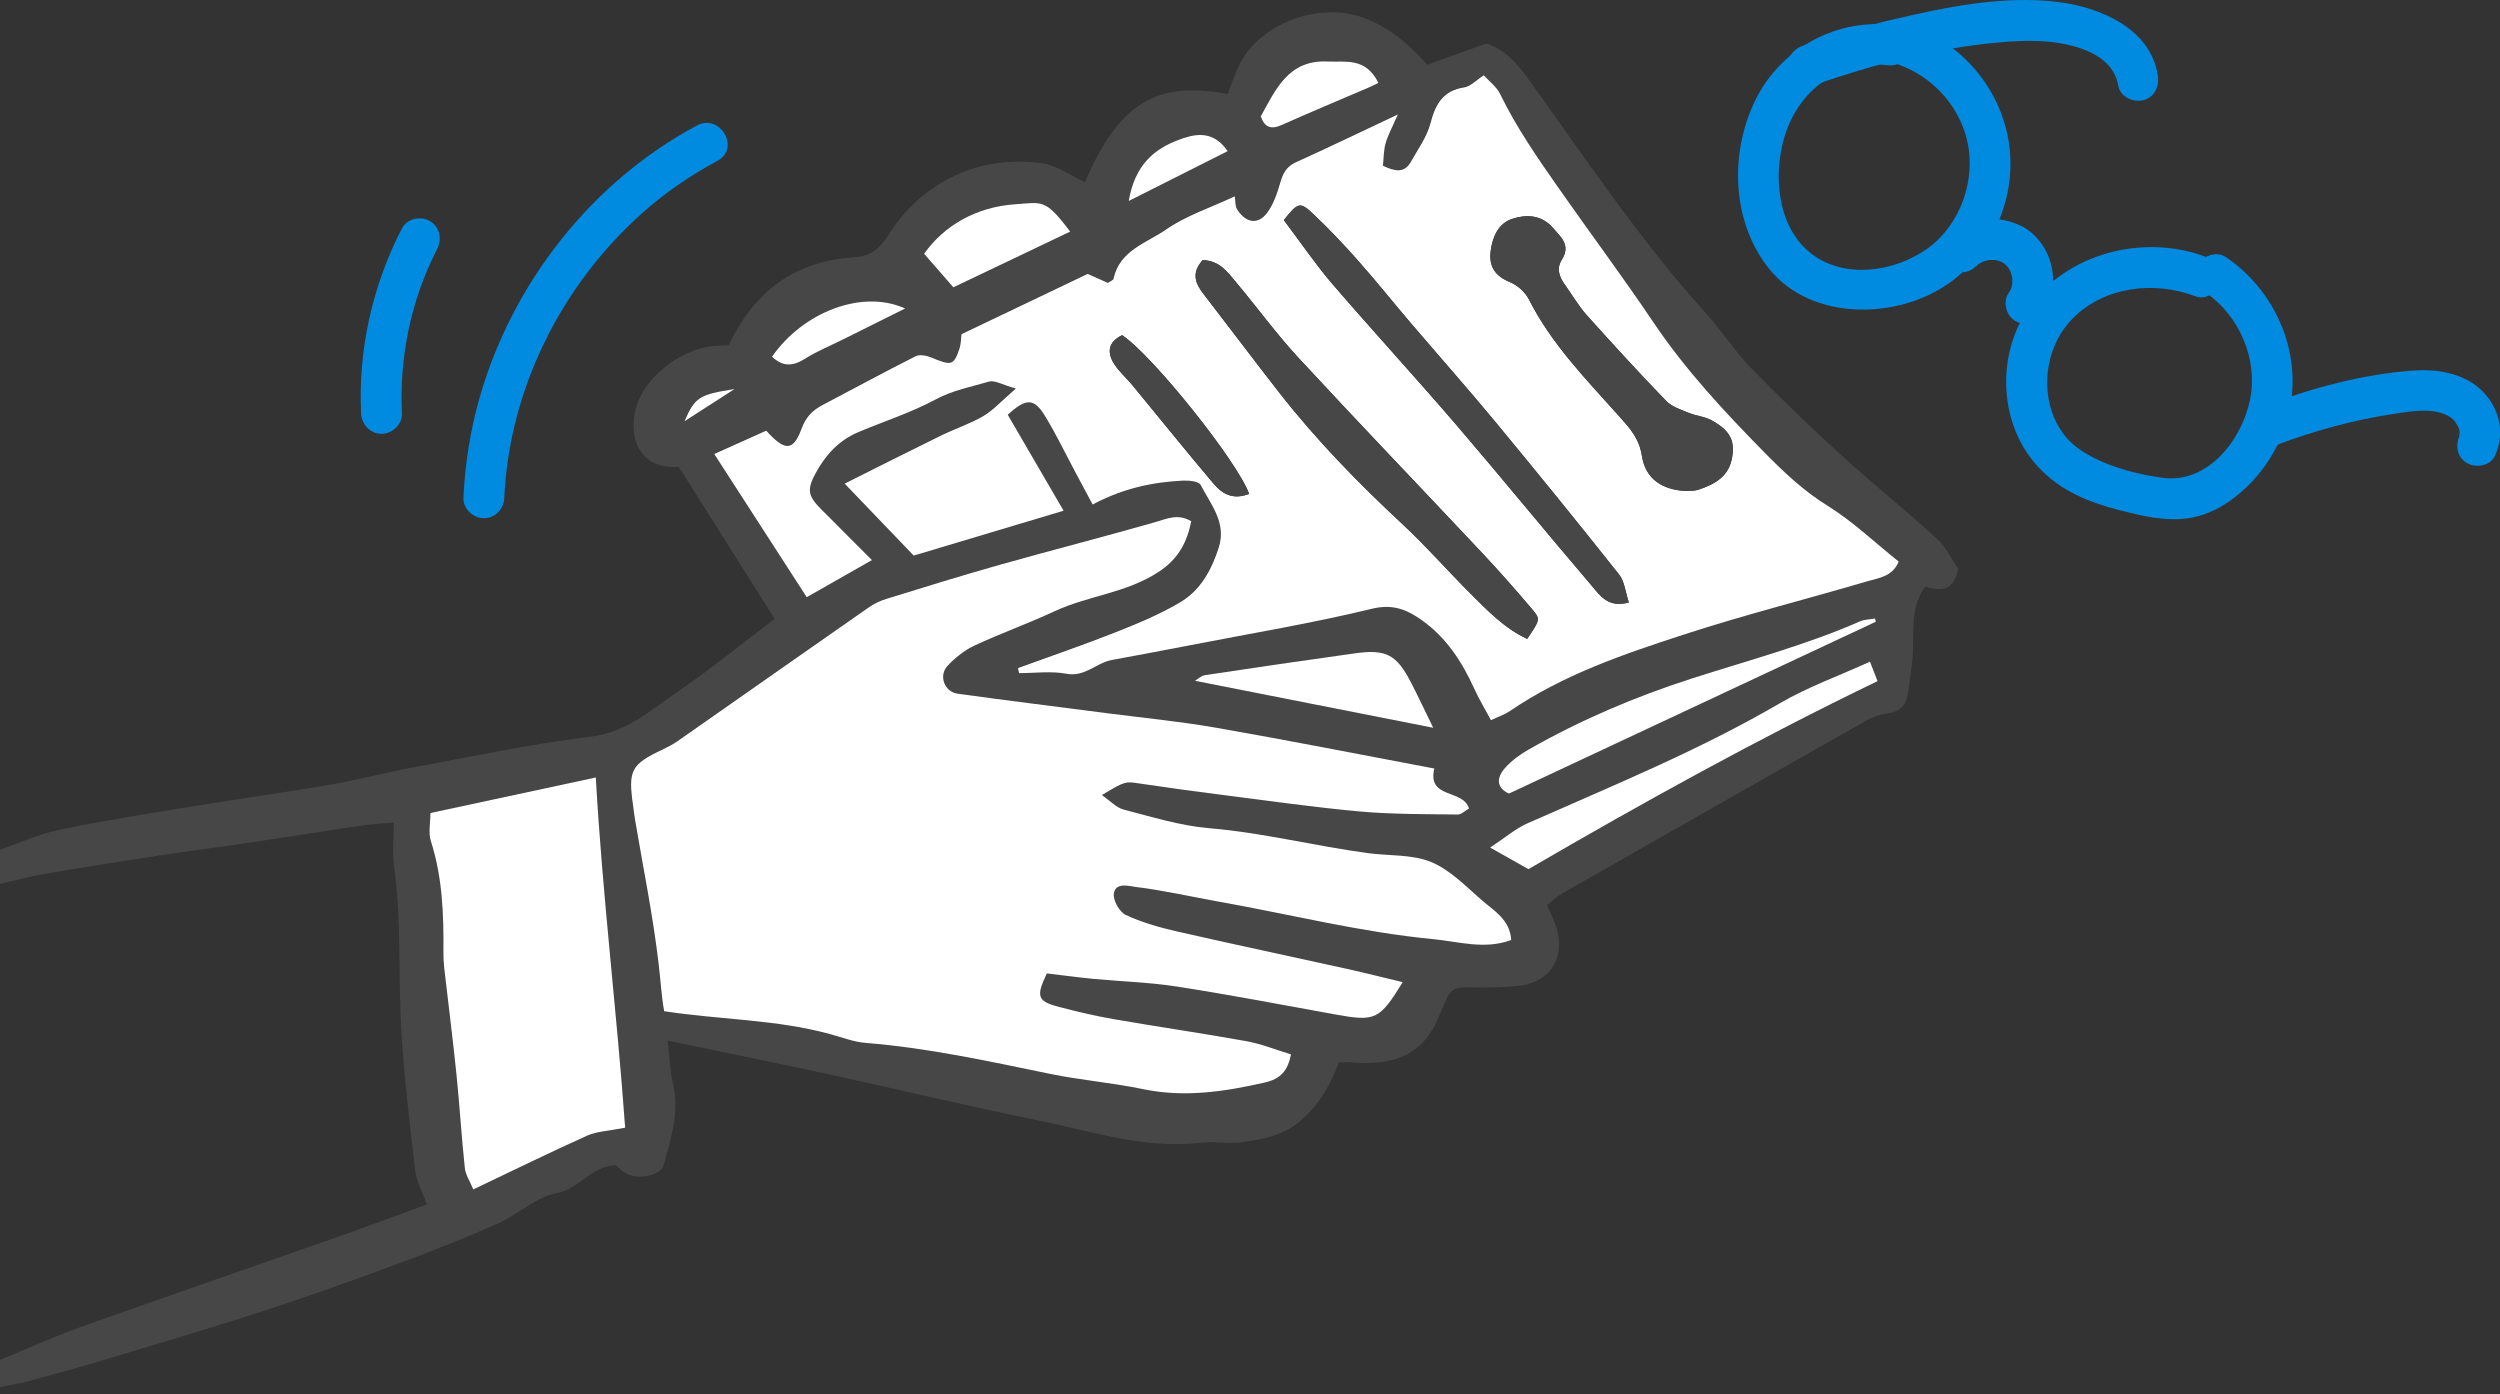 <svg width="260" height="145" viewBox="0 0 260 145" fill="none" xmlns="http://www.w3.org/2000/svg">
<rect x="0" y="0" width="260" height="145" fill="#333333" stroke="none"/>
<g clip-path="url(#clip0_674_18576)">
<path d="M-0.003 88.382C1.966 87.695 3.892 86.796 5.911 86.364C10.097 85.471 14.332 84.791 18.553 84.097C23.773 83.24 29.021 82.511 34.241 81.625C37.131 81.137 39.971 80.365 42.853 79.833C49.044 78.693 55.212 77.369 61.452 76.611C65.149 76.158 67.621 73.898 70.376 72.014C73.84 69.649 77.098 66.986 80.568 64.365C77.317 59.209 73.974 53.911 70.589 48.543C67.614 48.798 65.787 47.027 65.9 43.932C66.042 40.008 69.987 36.772 73.563 36.07C74.35 35.915 75.178 35.95 75.78 35.907C78.45 30.284 82.665 27.189 88.663 26.778C90.477 26.651 91.404 26.027 92.417 24.413C95.803 19.002 101.78 16.048 108.388 16.983C109.932 17.203 111.363 18.265 112.843 18.945C116.682 9.83 121.087 8.611 127.674 9.766C128.127 8.654 128.488 7.443 129.083 6.366C131.378 2.258 137.441 0.176 141.889 1.876C144.474 2.86 146.506 4.56 148.426 6.735C150.338 6.048 152.385 5.311 154.581 4.525C156.33 5.091 157.584 6.331 158.823 8.045C164.843 16.388 170.545 24.986 177.478 32.65C179.107 34.456 180.425 36.545 182.117 38.287C185.12 41.375 188.237 44.364 191.417 47.268C194.668 50.236 198.117 52.983 201.368 55.958C202.366 56.872 202.997 58.203 203.655 59.152C203.181 61.575 201.743 61.483 200.22 60.994C198.506 63.381 199.144 66.058 198.889 68.593C198.776 69.741 198.584 70.874 198.443 72.021C198.273 73.388 197.515 74.075 196.134 74.231C195.454 74.309 194.746 74.571 194.151 74.911C183.569 80.903 173.002 86.916 162.435 92.936C161.939 93.219 161.521 93.637 160.884 94.133C161.217 94.912 161.585 95.613 161.833 96.357C162.895 99.643 161.16 102.278 157.704 102.561C156.004 102.703 154.276 102.724 152.583 102.689C151.45 102.667 150.834 102.908 150.43 103.907C150.168 104.559 149.857 105.189 149.594 105.833C147.888 109.991 144.502 110.848 140.479 110.48C140.125 110.444 139.771 110.48 139.247 110.48C138.326 112.895 137.108 115.126 134.884 116.854C133.184 118.178 131.3 118.447 129.402 118.766C127.957 119.007 126.42 118.667 124.947 118.837C119.097 119.531 113.594 117.668 108.013 116.535C100.824 115.076 93.685 113.355 86.517 111.797C80.958 110.586 75.376 109.46 69.441 108.22C69.633 109.842 69.661 111.315 69.994 112.718C70.695 115.692 69.76 118.454 69.002 121.224C68.726 122.229 66.467 122.683 65.263 122.116C64.753 121.875 64.342 121.429 64.016 121.181C61.452 121.266 60.291 123.625 57.911 124.078C55.73 124.496 53.86 126.323 51.735 127.265C48.229 128.816 44.66 130.219 41.069 131.55C36.465 133.25 31.833 134.9 27.166 136.416C21.733 138.179 16.259 139.794 10.791 141.437C8.227 142.209 5.635 142.918 3.05 143.619C2.044 143.888 1.01 144.051 -0.017 144.263C-0.017 143.321 -0.017 142.379 -0.017 141.437C2.781 140.29 5.536 139.029 8.376 138.016C17.321 134.829 26.294 131.741 35.254 128.59C38.306 127.513 41.345 126.38 44.39 125.268C43.909 123.908 43.314 122.867 43.179 121.762C42.613 116.925 42.039 112.08 41.742 107.222C41.395 101.548 41.784 95.84 40.991 90.181C40.785 88.722 40.962 87.206 40.962 85.542C39.631 85.662 38.71 85.698 37.797 85.832C33.675 86.448 29.56 87.1 25.43 87.709C22.548 88.141 19.651 88.495 16.761 88.942C12.717 89.558 8.68 90.195 4.65 90.882C3.078 91.151 1.527 91.576 -0.031 91.937C-0.031 90.762 -0.031 89.579 -0.031 88.403L-0.003 88.382ZM105.853 69.479C105.888 69.642 105.924 69.805 105.959 69.967C107.602 69.967 109.295 69.727 110.881 70.031C112.815 70.4 113.983 68.898 115.605 68.6C118.36 68.098 121.123 67.573 123.871 67.042C130.153 65.824 136.478 64.776 142.682 63.267C144.87 62.736 146.344 63.395 147.852 64.464C150.381 66.256 152.024 68.778 153.292 71.575C153.801 72.701 154.453 73.771 155.034 74.862C155.912 74.451 156.486 74.266 156.96 73.941C162.534 70.13 168.866 67.977 175.198 65.923C181.48 63.883 187.897 62.269 194.236 60.399C195.39 60.059 196.792 59.931 197.444 58.366C194.994 56.404 192.692 54.195 190.036 52.551C187.521 50.993 185.439 49.017 183.435 46.97C179.306 42.77 175.283 38.464 171.968 33.535C168.76 28.775 165.325 24.172 162.038 19.469C159.857 16.338 157.676 13.208 155.997 9.752C155.622 8.987 154.85 8.413 154.29 7.79C153.462 8.328 152.909 8.951 152.279 9.043C150.055 9.383 149.269 10.779 148.745 12.776C148.369 14.192 147.441 15.474 146.705 16.785C146.018 18.003 145.04 17.79 143.801 17.195C143.886 16.395 143.879 15.588 144.084 14.851C144.318 14.015 144.757 13.236 145.352 11.862C141.421 13.718 138.1 15.319 134.735 16.841C133.751 17.288 133.404 18.003 133.12 18.966C132.802 20.057 132.419 21.211 131.746 22.104C130.797 23.364 129.53 23.152 128.637 21.735C128.418 21.388 128.467 20.864 128.389 20.375C125.804 21.587 123.297 22.394 121.243 23.832C119.232 25.241 116.42 25.992 115.782 28.945C115.747 29.115 115.428 29.222 115.202 29.384C114.493 29.066 113.764 28.74 113.098 28.442C108.721 30.532 104.415 32.593 99.974 34.711C99.925 35.093 99.932 35.702 99.748 36.248C99.16 37.983 98.919 38.011 96.815 37.133C96.327 36.927 95.611 36.8 95.186 37.012C91.943 38.648 88.755 40.377 85.54 42.069C84.471 42.629 83.784 43.316 83.323 44.577C82.466 46.914 81.581 46.885 79.662 44.746C77.926 45.526 76.163 46.319 74.257 47.176C77.516 52.219 80.66 57.091 83.876 62.07C86.107 60.803 88.302 59.549 90.661 58.21C88.805 56.355 87.07 54.634 85.349 52.891C84.01 51.546 83.89 50.88 84.782 49.209C85.802 47.31 87.197 45.766 89.23 44.909C91.921 43.783 94.726 42.877 97.283 41.503C99.075 40.547 100.973 40.185 102.843 39.647C103.43 39.477 104.21 39.973 105.626 40.37C104.132 41.658 103.289 42.615 102.241 43.231C100.845 44.052 99.273 44.555 97.814 45.271C94.478 46.907 91.171 48.585 87.821 50.257C90.292 52.835 92.516 55.151 95.002 57.743C99.953 56.263 105.159 54.705 110.591 53.076C108.502 49.478 106.632 46.269 104.783 43.096C106.674 41.361 107.496 41.347 108.643 43.203C109.798 45.079 110.747 47.077 111.788 49.024C112.376 50.122 112.964 51.22 113.608 52.431C116.767 50.752 119.841 50.101 123.014 49.945C123.637 49.917 124.65 50.023 124.848 50.398C125.889 52.424 127.554 54.308 126.725 56.9C125.988 59.202 124.848 61.313 122.773 62.559C120.684 63.813 118.396 64.762 116.115 65.668C112.723 67.014 109.259 68.197 105.831 69.443L105.853 69.479ZM123.885 54.216C122.468 53.359 121.314 53.954 120.067 54.308C114.685 55.845 109.266 57.226 103.884 58.749C99.953 59.854 96.058 61.072 92.155 62.276C91.496 62.481 90.838 62.8 90.271 63.197C83.642 67.821 77.027 72.468 70.397 77.1C69.923 77.432 69.406 77.695 68.882 77.942C65.588 79.501 65.284 80.081 65.822 83.835C65.893 84.302 65.936 84.77 66.013 85.23C66.863 90.252 67.89 95.252 68.478 100.309C68.669 101.959 68.761 103.602 69.045 105.161C74.93 106.06 80.717 106.01 86.298 107.54C87.537 107.88 88.777 108.355 90.037 108.461C96.511 108.978 102.828 110.373 109.174 111.676C112.369 112.335 115.641 112.597 118.835 113.263C123.155 114.162 127.313 113.532 131.52 112.576C133.135 112.208 133.914 111.379 134.24 109.651C132.724 109.191 131.201 108.567 129.615 108.277C125.018 107.441 120.393 106.782 115.79 105.982C113.842 105.642 111.908 105.189 109.996 104.679C107.85 104.105 107.715 103.588 108.849 101.23C110.456 101.421 112.057 101.641 113.672 101.796C116.59 102.073 119.529 102.158 122.419 102.604C127.915 103.461 133.39 104.509 138.864 105.501C143.001 106.251 143.433 106.067 145.855 102.136C143.886 101.662 141.995 101.18 140.09 100.762C134.183 99.459 128.262 98.213 122.369 96.86C120.563 96.449 118.743 95.925 117.064 95.153C116.42 94.856 115.74 93.673 115.811 92.972C115.945 91.704 117.426 92.157 118.07 92.235C120.946 92.575 123.786 93.241 126.647 93.751C134.105 95.075 141.478 96.945 149.035 97.667C151.691 97.922 154.382 98.786 157.137 97.752C157.017 95.627 155.36 94.721 154.078 93.609C152.413 92.157 150.777 90.443 148.801 89.636C146.832 88.828 144.46 89.012 142.264 88.722C136.725 87.985 131.3 86.597 125.705 86.123C122.716 85.875 119.77 84.954 116.838 84.189C116.066 83.991 115.428 83.268 114.571 82.681C117.001 81.222 117.029 81.264 118.467 81.477C121.349 81.909 124.232 82.305 127.122 82.666C131.874 83.268 136.612 83.955 141.379 84.388C144.764 84.692 148.178 84.657 151.578 84.706C151.96 84.706 152.35 84.302 152.753 84.076C152.13 82.015 148.39 83.127 149.141 79.918C141.556 78.495 134.034 77.007 126.484 75.683C122.681 75.017 118.835 74.649 115.003 74.153C109.854 73.487 104.698 72.85 99.556 72.135C98.182 71.943 97.566 70.237 98.529 69.231C99.316 68.402 100.272 67.623 101.299 67.141C104.04 65.86 106.908 64.84 109.649 63.565C113.141 61.943 117.093 61.674 120.429 59.499C122.504 58.147 123.417 56.44 123.864 54.209L123.885 54.216ZM65.015 117.279C64.158 105.224 62.642 93.028 61.962 80.846C56.034 82.121 50.396 83.332 44.759 84.543C44.759 85.606 44.525 86.611 44.801 87.447C46.012 91.194 46.147 95.032 46.111 98.914C46.111 99.502 46.126 100.089 46.197 100.67C46.614 104.346 47.089 108.015 47.464 111.691C47.797 114.942 47.981 118.2 48.335 121.443C48.413 122.187 48.895 122.895 49.221 123.688C53.3 121.748 57.167 119.857 61.091 118.086C62.061 117.647 63.216 117.626 65.015 117.272V117.279ZM158.965 90.4C170.934 83.431 182.84 76.852 195.27 70.846C195.008 70.166 194.731 69.465 194.484 68.82C191.233 70.3 188.003 71.455 185.092 73.155C176.699 78.049 167.733 81.703 158.887 85.62C157.591 86.194 156.472 87.171 154.977 88.155C156.542 89.041 157.654 89.664 158.972 90.408L158.965 90.4ZM195.079 64.663C195.05 64.549 195.022 64.436 194.994 64.323C194.462 64.422 193.889 64.415 193.407 64.627C187.755 67.106 181.792 68.678 175.934 70.562C170.056 72.453 164.397 74.862 159.028 77.914C158.129 78.424 157.244 79.069 156.549 79.826C155.622 80.846 155.572 81.916 156.925 82.532C169.709 76.547 182.394 70.605 195.071 64.663H195.079ZM149.056 75.69C148.086 73.707 147.456 72.361 146.776 71.044C145.232 68.062 144.183 67.489 140.876 67.949C135.684 68.671 130.493 69.429 125.308 70.215C124.898 70.279 124.536 70.654 124.274 70.803C132.285 72.383 140.288 73.962 149.056 75.69ZM96.1 26.396C97.361 27.848 98.253 28.867 99.138 29.88C103.006 28.039 107.12 26.077 111.285 24.087C108.693 20.616 108.388 21.048 105.612 21.24C101.511 21.516 98.182 23.463 96.093 26.396H96.1ZM131.116 12.103C131.527 13.243 132.178 13.498 133.29 12.995C136.315 11.643 139.367 10.375 142.413 9.065C142.731 8.93 143.036 8.767 143.355 8.611C142.037 5.934 139.941 6.48 138.064 6.387C133.992 6.196 132.681 9.291 131.116 12.096V12.103ZM80.285 37.097C81.354 38.139 82.424 38.139 83.691 37.331C84.945 36.531 86.355 35.964 87.693 35.298C89.775 34.257 91.858 33.216 94.131 32.09C89.712 30.072 83.55 32.416 80.285 37.104V37.097ZM117.383 20.907C121.222 18.973 124.366 17.394 127.681 15.722C126.088 13.371 124.041 13.994 122.511 14.575C120.082 15.496 118.028 17.125 117.39 20.907H117.383ZM76.389 40.462C72.692 41.042 72.281 41.312 71.184 43.812C72.919 42.693 74.505 41.673 76.389 40.462Z" fill="#474747"/>
<path d="M105.855 69.482C109.29 68.228 112.747 67.052 116.139 65.707C118.413 64.807 120.707 63.851 122.797 62.597C124.872 61.351 126.012 59.247 126.749 56.938C127.577 54.346 125.913 52.462 124.872 50.437C124.681 50.061 123.661 49.955 123.037 49.983C119.857 50.139 116.791 50.791 113.632 52.469C112.987 51.265 112.399 50.16 111.812 49.063C110.77 47.115 109.821 45.118 108.667 43.241C107.527 41.385 106.705 41.399 104.807 43.135C106.656 46.308 108.518 49.516 110.615 53.114C105.175 54.743 99.977 56.301 95.026 57.781C92.54 55.189 90.316 52.866 87.844 50.295C91.194 48.617 94.509 46.938 97.838 45.309C99.297 44.594 100.869 44.084 102.264 43.269C103.313 42.653 104.155 41.69 105.65 40.408C104.24 40.018 103.454 39.515 102.866 39.685C100.997 40.231 99.091 40.585 97.307 41.541C94.75 42.915 91.945 43.815 89.254 44.948C87.221 45.805 85.826 47.349 84.806 49.247C83.906 50.918 84.034 51.584 85.373 52.93C87.094 54.665 88.829 56.393 90.684 58.249C88.326 59.587 86.13 60.841 83.899 62.109C80.684 57.13 77.539 52.257 74.281 47.214C76.186 46.357 77.95 45.564 79.685 44.785C81.605 46.917 82.483 46.952 83.347 44.615C83.807 43.354 84.501 42.667 85.564 42.108C88.779 40.422 91.966 38.687 95.21 37.051C95.635 36.838 96.35 36.966 96.839 37.171C98.943 38.049 99.183 38.021 99.771 36.286C99.956 35.74 99.941 35.131 99.998 34.749C104.439 32.624 108.745 30.57 113.122 28.481C113.788 28.778 114.524 29.104 115.225 29.423C115.452 29.253 115.771 29.147 115.806 28.984C116.437 26.03 119.248 25.272 121.267 23.87C123.328 22.432 125.835 21.625 128.413 20.414C128.491 20.902 128.441 21.419 128.661 21.774C129.56 23.19 130.821 23.403 131.77 22.142C132.443 21.25 132.826 20.095 133.144 19.004C133.42 18.041 133.775 17.326 134.759 16.88C138.116 15.357 141.438 13.756 145.376 11.901C144.781 13.275 144.342 14.054 144.108 14.889C143.896 15.626 143.91 16.433 143.825 17.234C145.064 17.822 146.042 18.041 146.729 16.823C147.465 15.513 148.4 14.231 148.768 12.814C149.292 10.817 150.079 9.415 152.302 9.082C152.933 8.983 153.485 8.359 154.314 7.828C154.873 8.451 155.653 9.025 156.021 9.79C157.699 13.246 159.874 16.377 162.062 19.507C165.349 24.21 168.791 28.814 171.992 33.573C175.307 38.495 179.329 42.802 183.459 47.009C185.463 49.048 187.545 51.032 190.06 52.59C192.708 54.233 195.01 56.443 197.468 58.404C196.816 59.97 195.414 60.097 194.259 60.437C187.921 62.307 181.504 63.922 175.222 65.962C168.897 68.016 162.565 70.162 156.984 73.979C156.51 74.305 155.936 74.482 155.058 74.9C154.477 73.809 153.832 72.747 153.315 71.614C152.048 68.816 150.404 66.294 147.876 64.503C146.367 63.433 144.894 62.775 142.706 63.306C136.494 64.814 130.17 65.862 123.894 67.081C121.139 67.612 118.384 68.136 115.629 68.639C114.007 68.936 112.839 70.438 110.905 70.07C109.319 69.772 107.626 70.006 105.983 70.006C105.947 69.843 105.912 69.68 105.876 69.517L105.855 69.482ZM125.077 27.057C123.894 28.382 124.312 29.458 125.162 30.556C127.797 33.963 130.375 37.405 133.024 40.797C136.891 45.748 141.254 50.224 145.857 54.502C148.329 56.797 150.553 59.354 152.947 61.74C154.732 63.525 156.495 65.36 158.833 66.443C160.171 64.453 160.235 64.403 159.357 63.369C157.692 61.407 155.992 59.467 154.229 57.59C147.833 50.784 141.367 44.048 135.028 37.192C132.741 34.721 130.75 31.965 128.576 29.38C127.691 28.332 126.883 27.107 125.091 27.05L125.077 27.057ZM175.427 51.067C175.724 51.039 176.22 51.067 176.659 50.925C178.352 50.352 179.832 49.558 180.151 47.519C180.42 45.805 179.931 44.757 177.948 43.687C177.254 43.312 176.397 43.262 175.654 42.95C174.832 42.611 173.883 42.32 173.295 41.711C170.469 38.786 167.714 35.783 165.001 32.752C164.152 31.802 163.507 30.662 162.756 29.621C162.168 28.807 161.843 27.936 162.431 27.015C163.387 25.513 162.346 24.663 161.481 23.679C160.277 22.312 158.698 22.291 157.26 22.772C155.851 23.24 155.228 24.607 155.036 26.087C154.824 27.716 155.49 28.707 157.041 29.345C157.82 29.664 158.627 30.386 159.003 31.13C161.361 35.79 164.973 39.466 168.394 43.29C169.492 44.516 170.476 45.578 170.76 47.405C171.135 49.835 172.891 50.968 175.434 51.074L175.427 51.067ZM133.513 22.886C135.326 25.287 136.827 27.511 138.569 29.536C142.833 34.494 147.267 39.31 151.53 44.275C156.255 49.785 160.837 55.416 165.554 60.933C166.383 61.903 167.232 63.263 169.4 62.661C169.039 61.578 168.961 60.48 168.394 59.764C164.18 54.453 159.902 49.183 155.582 43.956C152.678 40.443 149.647 37.029 146.693 33.566C144.866 31.427 143.109 29.224 141.247 27.121C139.788 25.471 138.265 23.856 136.664 22.34C135.191 20.938 135.021 21.023 133.52 22.893L133.513 22.886ZM129.908 51.364C128.668 47.944 119.794 36.888 116.699 34.862C115.204 35.599 115.084 36.711 115.962 37.986C116.479 38.736 117.18 39.352 117.768 40.061C120.587 43.482 123.363 46.938 126.232 50.323C127.067 51.308 128.158 52.037 129.908 51.372V51.364Z" fill="white"/>
<path d="M123.889 54.215C123.443 56.446 122.53 58.153 120.454 59.506C117.119 61.68 113.167 61.949 109.675 63.571C106.927 64.846 104.065 65.873 101.325 67.148C100.298 67.629 99.341 68.401 98.555 69.237C97.592 70.25 98.208 71.95 99.582 72.141C104.724 72.856 109.88 73.487 115.029 74.159C118.861 74.655 122.714 75.024 126.51 75.689C134.06 77.007 141.582 78.494 149.167 79.925C148.416 83.133 152.156 82.021 152.779 84.082C152.375 84.309 151.986 84.719 151.603 84.713C148.204 84.663 144.79 84.698 141.405 84.394C136.638 83.962 131.9 83.275 127.147 82.673C124.258 82.304 121.375 81.915 118.493 81.483C117.055 81.263 117.027 81.221 114.597 82.687C115.454 83.275 116.092 83.997 116.864 84.195C119.796 84.953 122.742 85.874 125.731 86.129C131.326 86.596 136.751 87.985 142.29 88.728C144.478 89.019 146.858 88.835 148.827 89.642C150.803 90.456 152.432 92.163 154.104 93.615C155.378 94.727 157.043 95.634 157.163 97.758C154.408 98.793 151.717 97.928 149.061 97.674C141.504 96.951 134.131 95.081 126.673 93.757C123.812 93.247 120.971 92.588 118.096 92.241C117.451 92.163 115.971 91.703 115.837 92.978C115.766 93.679 116.439 94.855 117.09 95.159C118.762 95.931 120.582 96.455 122.395 96.866C128.288 98.212 134.209 99.458 140.116 100.769C142.021 101.186 143.912 101.675 145.881 102.143C143.466 106.073 143.034 106.258 138.89 105.507C133.416 104.515 127.941 103.467 122.445 102.61C119.555 102.157 116.616 102.079 113.698 101.803C112.09 101.647 110.482 101.427 108.875 101.236C107.741 103.595 107.876 104.112 110.022 104.685C111.934 105.195 113.868 105.648 115.815 105.988C120.419 106.789 125.044 107.454 129.641 108.283C131.227 108.574 132.75 109.197 134.265 109.657C133.933 111.378 133.153 112.214 131.546 112.582C127.339 113.538 123.181 114.169 118.861 113.269C115.674 112.603 112.395 112.341 109.2 111.683C102.861 110.38 96.544 108.984 90.063 108.467C88.803 108.368 87.563 107.887 86.324 107.547C80.75 106.017 74.956 106.066 69.071 105.167C68.787 103.609 68.702 101.966 68.504 100.315C67.916 95.265 66.889 90.265 66.039 85.237C65.961 84.776 65.912 84.309 65.848 83.841C65.303 80.095 65.614 79.507 68.908 77.949C69.432 77.701 69.949 77.432 70.423 77.106C77.053 72.474 83.661 67.828 90.297 63.203C90.864 62.806 91.515 62.487 92.181 62.282C96.083 61.078 99.979 59.867 103.91 58.755C109.292 57.239 114.718 55.851 120.093 54.314C121.347 53.96 122.494 53.365 123.911 54.222L123.889 54.215Z" fill="white"/>
<path d="M65.017 117.281C63.218 117.635 62.064 117.663 61.093 118.095C57.17 119.859 53.303 121.757 49.223 123.698C48.897 122.904 48.416 122.203 48.338 121.453C47.991 118.209 47.8 114.944 47.467 111.7C47.091 108.024 46.617 104.348 46.199 100.679C46.135 100.099 46.107 99.504 46.114 98.923C46.149 95.049 46.008 91.203 44.804 87.456C44.535 86.614 44.761 85.615 44.761 84.552C50.399 83.341 56.036 82.13 61.965 80.856C62.645 93.044 64.16 105.234 65.017 117.288V117.281Z" fill="white"/>
<path d="M158.967 90.4C157.65 89.656 156.538 89.033 154.973 88.148C156.467 87.163 157.586 86.186 158.882 85.612C167.728 81.696 176.695 78.041 185.088 73.147C187.999 71.447 191.228 70.293 194.479 68.812C194.727 69.457 195.003 70.165 195.265 70.838C182.835 76.844 170.93 83.424 158.96 90.393L158.967 90.4Z" fill="white"/>
<path d="M195.079 64.664C182.394 70.606 169.717 76.542 156.933 82.533C155.573 81.917 155.629 80.848 156.557 79.828C157.251 79.063 158.13 78.426 159.036 77.916C164.405 74.863 170.064 72.455 175.942 70.564C181.799 68.68 187.756 67.108 193.415 64.629C193.896 64.416 194.47 64.423 195.001 64.324C195.03 64.438 195.058 64.551 195.086 64.664H195.079Z" fill="white"/>
<path d="M149.059 75.691C140.291 73.963 132.281 72.383 124.277 70.804C124.539 70.648 124.901 70.28 125.311 70.216C130.496 69.43 135.687 68.672 140.879 67.95C144.186 67.489 145.242 68.063 146.779 71.045C147.458 72.362 148.089 73.708 149.059 75.691Z" fill="white"/>
<path d="M96.102 26.396C98.184 23.457 101.52 21.51 105.62 21.24C108.397 21.056 108.701 20.617 111.294 24.088C107.122 26.078 103.014 28.04 99.147 29.881C98.262 28.861 97.369 27.848 96.109 26.396H96.102Z" fill="white"/>
<path d="M131.117 12.104C132.675 9.299 133.993 6.204 138.065 6.395C139.942 6.48 142.038 5.942 143.356 8.619C143.037 8.775 142.733 8.938 142.414 9.072C139.368 10.383 136.316 11.65 133.292 13.003C132.18 13.499 131.528 13.251 131.117 12.111V12.104Z" fill="white"/>
<path d="M80.289 37.098C83.554 32.409 89.716 30.065 94.135 32.083C91.869 33.216 89.787 34.258 87.697 35.291C86.359 35.957 84.949 36.531 83.696 37.324C82.421 38.132 81.359 38.132 80.289 37.09V37.098Z" fill="white"/>
<path d="M117.386 20.906C118.023 17.124 120.077 15.495 122.507 14.574C124.036 13.993 126.083 13.37 127.677 15.721C124.362 17.386 121.218 18.972 117.379 20.906H117.386Z" fill="white"/>
<path d="M76.393 40.461C74.509 41.672 72.923 42.692 71.188 43.811C72.278 41.311 72.696 41.042 76.393 40.461Z" fill="white"/>
<path d="M125.077 27.055C126.869 27.111 127.684 28.337 128.562 29.385C130.736 31.97 132.727 34.718 135.014 37.197C141.353 44.053 147.826 50.788 154.215 57.595C155.978 59.471 157.678 61.412 159.343 63.374C160.221 64.408 160.157 64.458 158.819 66.448C156.481 65.364 154.718 63.523 152.933 61.745C150.539 59.358 148.315 56.801 145.843 54.507C141.247 50.229 136.877 45.753 133.01 40.802C130.361 37.409 127.783 33.967 125.148 30.561C124.298 29.463 123.88 28.386 125.063 27.062L125.077 27.055Z" fill="#474747"/>
<path d="M175.429 51.067C172.886 50.96 171.13 49.827 170.754 47.398C170.478 45.578 169.486 44.515 168.389 43.283C164.968 39.458 161.356 35.783 158.997 31.122C158.622 30.372 157.814 29.656 157.035 29.337C155.477 28.7 154.819 27.715 155.031 26.079C155.222 24.592 155.845 23.232 157.255 22.765C158.7 22.29 160.279 22.312 161.476 23.671C162.34 24.649 163.388 25.499 162.425 27.007C161.837 27.928 162.163 28.799 162.751 29.614C163.502 30.655 164.146 31.795 164.996 32.744C167.709 35.776 170.464 38.779 173.29 41.704C173.878 42.313 174.827 42.603 175.648 42.943C176.392 43.248 177.249 43.304 177.943 43.68C179.926 44.749 180.422 45.797 180.146 47.511C179.82 49.551 178.347 50.344 176.654 50.918C176.222 51.067 175.726 51.031 175.422 51.06L175.429 51.067Z" fill="#474747"/>
<path d="M133.515 22.882C135.023 21.012 135.186 20.927 136.66 22.33C138.26 23.845 139.783 25.46 141.242 27.11C143.105 29.214 144.861 31.417 146.688 33.556C149.649 37.026 152.673 40.44 155.577 43.946C159.904 49.172 164.175 54.435 168.389 59.754C168.956 60.469 169.034 61.567 169.395 62.651C167.228 63.253 166.378 61.893 165.549 60.922C160.832 55.405 156.25 49.775 151.526 44.264C147.269 39.3 142.836 34.483 138.565 29.526C136.822 27.5 135.321 25.276 133.508 22.875L133.515 22.882Z" fill="#474747"/>
<path d="M129.905 51.361C128.156 52.034 127.058 51.297 126.229 50.313C123.361 46.934 120.585 43.471 117.766 40.05C117.185 39.342 116.477 38.726 115.96 37.975C115.089 36.7 115.209 35.588 116.696 34.852C119.791 36.877 128.659 47.926 129.905 51.354V51.361Z" fill="#474747"/>
<path d="M72.476 13.052C61.541 18.902 53.311 29.405 49.897 41.297C48.919 44.696 48.36 48.231 48.197 51.765C48.147 52.912 49.21 53.89 50.322 53.89C51.519 53.89 52.397 52.919 52.447 51.765C52.949 40.525 58.36 29.66 66.824 22.131C69.19 20.028 71.803 18.236 74.622 16.72C77.037 15.431 74.891 11.763 72.476 13.052Z" fill="#008BE0"/>
<path d="M41.801 23.747C38.749 29.675 37.24 36.319 37.552 42.991C37.609 44.138 38.487 45.115 39.677 45.115C40.789 45.115 41.858 44.145 41.801 42.991C41.525 37.07 42.751 31.17 45.47 25.893C45.994 24.873 45.732 23.584 44.705 22.989C43.756 22.43 42.325 22.727 41.801 23.754V23.747Z" fill="#008BE0"/>
<path d="M197.192 2.657C191.165 1.765 185.187 4.973 182.524 10.477C179.861 15.98 180.102 23.105 183.983 27.949C187.864 32.794 195.329 33.212 200.698 30.626C206.066 28.041 209.374 22.191 209.069 16.284C208.736 9.754 204.055 4.06 197.751 2.353C195.11 1.638 193.984 5.738 196.618 6.454C200.535 7.516 203.694 10.703 204.6 14.684C205.507 18.664 203.92 23.324 200.514 25.803C197.107 28.282 191.809 29.097 188.31 26.327C184.812 23.558 184.401 18.182 185.577 14.252C186.257 11.978 187.631 9.846 189.585 8.508C191.54 7.169 193.884 6.44 196.059 6.765C197.192 6.935 198.339 6.482 198.672 5.278C198.948 4.279 198.332 2.835 197.185 2.665L197.192 2.657Z" fill="#008BE0"/>
<path d="M229.469 26.736C224.214 24.739 218.003 25.667 213.612 29.173C209.22 32.678 207.684 38.536 209.22 43.706C210.021 46.404 211.65 48.643 213.923 50.279C216.43 52.078 219.582 52.913 222.55 53.565C224.384 53.962 226.24 54.181 228.095 53.806C229.611 53.494 231.063 52.751 232.288 51.816C234.753 49.946 236.552 47.438 237.593 44.52C239.937 37.941 237.189 30.61 231.502 26.743C230.553 26.099 229.144 26.566 228.598 27.508C227.982 28.556 228.407 29.768 229.363 30.412C232.926 32.834 234.852 37.417 234.009 41.553C233.167 45.689 229.661 50.342 224.887 49.691C222.486 49.365 219.816 48.678 217.656 47.566C216.643 47.042 215.729 46.426 214.964 45.576C214.476 45.045 213.909 44.124 213.612 43.416C212.202 40.009 212.925 35.738 215.602 33.075C218.902 29.789 224.044 29.187 228.35 30.823C229.42 31.234 230.681 30.37 230.964 29.336C231.29 28.139 230.553 27.133 229.477 26.722L229.469 26.736Z" fill="#008BE0"/>
<path d="M205.491 27.736C205.64 27.58 205.796 27.439 205.966 27.304L205.534 27.637C205.831 27.418 206.143 27.24 206.483 27.092L205.973 27.304C206.341 27.155 206.723 27.056 207.12 27L206.553 27.078C206.985 27.028 207.41 27.028 207.835 27.078L207.269 27C207.63 27.056 207.984 27.148 208.324 27.29L207.814 27.078C208.126 27.212 208.416 27.375 208.685 27.573L208.253 27.24C208.515 27.446 208.749 27.68 208.961 27.934L208.629 27.503C208.869 27.814 209.061 28.147 209.216 28.508L209.004 27.998C209.153 28.367 209.252 28.742 209.316 29.131L209.238 28.565C209.294 28.99 209.294 29.408 209.245 29.826L209.323 29.259C209.266 29.648 209.167 30.024 209.011 30.385L209.224 29.875C209.124 30.095 209.011 30.307 208.876 30.506C208.26 31.433 208.664 32.899 209.641 33.409C210.704 33.969 211.894 33.643 212.545 32.644C213.87 30.633 213.82 27.828 212.602 25.781C211.993 24.755 211.058 23.855 209.953 23.38C209.216 23.062 208.579 22.899 207.779 22.793C207.155 22.715 206.553 22.778 205.93 22.878C204.634 23.076 203.366 23.756 202.467 24.698C201.695 25.498 201.61 26.915 202.467 27.701C203.324 28.487 204.648 28.558 205.47 27.701L205.491 27.736Z" fill="#008BE0"/>
<path d="M188.603 8.866C194.772 6.713 201.281 5.013 207.804 4.419C210.651 4.157 213.668 4.093 216.409 5.035C218.4 5.722 219.986 6.947 220.305 8.93C220.489 10.063 221.898 10.694 222.918 10.418C224.129 10.085 224.583 8.944 224.406 7.804C223.626 2.924 218.357 0.743 214.023 0.204C208.364 -0.497 202.407 0.729 196.911 2.018C193.717 2.768 190.572 3.689 187.477 4.766C186.394 5.141 185.671 6.218 185.99 7.379C186.28 8.427 187.513 9.242 188.603 8.866Z" fill="#008BE0"/>
<path d="M236.574 46.353C240.611 44.802 244.796 43.669 249.067 43.024C250.732 42.769 252.743 42.422 254.344 43.123C254.96 43.392 255.264 43.697 255.569 44.228C255.668 44.391 255.781 44.681 255.803 44.788C255.774 44.639 255.81 45.135 255.81 45.206C255.81 44.901 255.704 45.496 255.81 45.262C255.342 46.31 255.505 47.55 256.575 48.166C257.481 48.697 259.011 48.456 259.478 47.401C260.534 45.05 259.981 42.5 258.161 40.673C256.341 38.846 253.55 38.357 251.022 38.534C245.724 38.916 240.391 40.347 235.447 42.245C234.378 42.656 233.634 43.676 233.96 44.859C234.243 45.879 235.497 46.757 236.574 46.346V46.353Z" fill="#008BE0"/>
</g>
<defs>
<clipPath id="clip0_674_18576">
<rect width="260" height="144.257" fill="white"/>
</clipPath>
</defs>
</svg>
